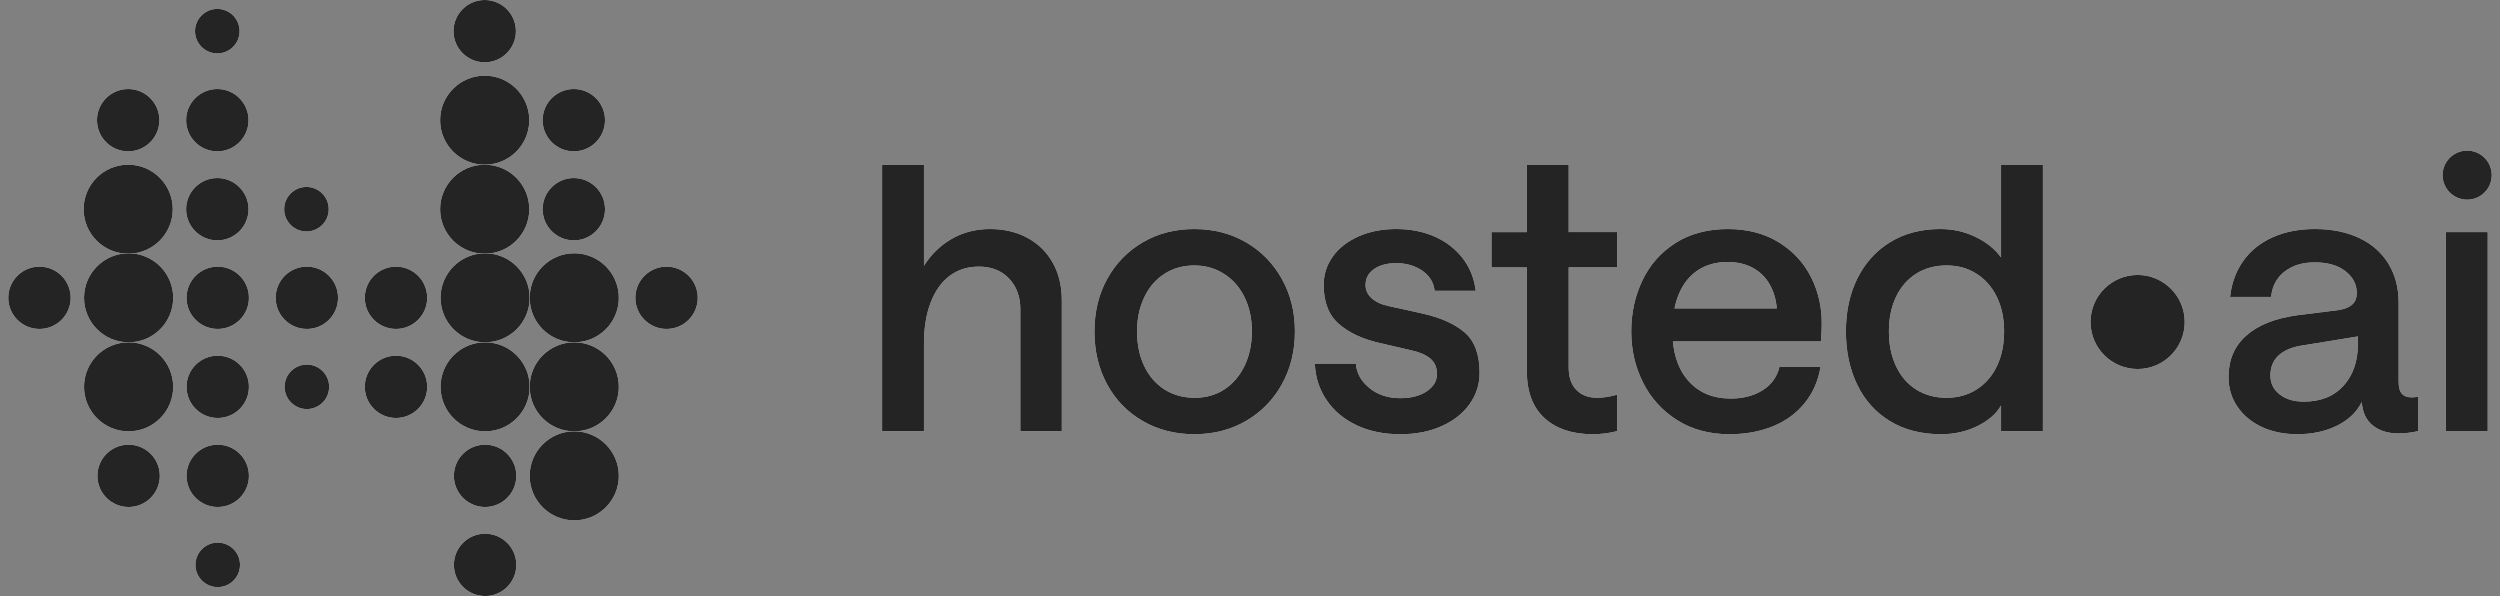 <?xml version="1.0" encoding="UTF-8"?>
<svg xmlns="http://www.w3.org/2000/svg" width="151" height="36" viewBox="0 0 151 36" fill="none">
  <rect x="0" y="0" width="151" height="36" fill="#808080" stroke="none"/>
  <g clip-path="url(#clip0_1318_2257)">
    <path d="M7.743 9.947H7.742C6.256 9.947 5.051 11.151 5.051 12.635V12.636C5.051 14.12 6.256 15.324 7.742 15.324H7.743C9.229 15.324 10.434 14.12 10.434 12.636V12.635C10.434 11.151 9.229 9.947 7.743 9.947Z" fill="white"></path>
    <path d="M7.743 9.947H7.742C6.256 9.947 5.051 11.151 5.051 12.635V12.636C5.051 14.12 6.256 15.324 7.742 15.324H7.743C9.229 15.324 10.434 14.12 10.434 12.636V12.635C10.434 11.151 9.229 9.947 7.743 9.947Z" fill="#242424"></path>
    <path d="M7.743 5.377H7.742C6.702 5.377 5.858 6.219 5.858 7.259V7.259C5.858 8.298 6.702 9.141 7.742 9.141H7.743C8.783 9.141 9.627 8.298 9.627 7.259V7.259C9.627 6.219 8.783 5.377 7.743 5.377Z" fill="white"></path>
    <path d="M7.743 5.377H7.742C6.702 5.377 5.858 6.219 5.858 7.259V7.259C5.858 8.298 6.702 9.141 7.742 9.141H7.743C8.783 9.141 9.627 8.298 9.627 7.259V7.259C9.627 6.219 8.783 5.377 7.743 5.377Z" fill="#242424"></path>
    <path d="M7.768 15.299H7.768C6.281 15.299 5.076 16.503 5.076 17.987V17.988C5.076 19.472 6.281 20.676 7.768 20.676H7.768C9.255 20.676 10.46 19.472 10.46 17.988V17.987C10.46 16.503 9.255 15.299 7.768 15.299Z" fill="white"></path>
    <path d="M7.768 15.299H7.768C6.281 15.299 5.076 16.503 5.076 17.987V17.988C5.076 19.472 6.281 20.676 7.768 20.676H7.768C9.255 20.676 10.46 19.472 10.46 17.988V17.987C10.46 16.503 9.255 15.299 7.768 15.299Z" fill="#242424"></path>
    <path d="M7.768 20.676H7.768C6.281 20.676 5.076 21.88 5.076 23.364V23.365C5.076 24.849 6.281 26.053 7.768 26.053H7.768C9.255 26.053 10.46 24.849 10.46 23.365V23.364C10.46 21.88 9.255 20.676 7.768 20.676Z" fill="white"></path>
    <path d="M7.768 20.676H7.768C6.281 20.676 5.076 21.88 5.076 23.364V23.365C5.076 24.849 6.281 26.053 7.768 26.053H7.768C9.255 26.053 10.46 24.849 10.46 23.365V23.364C10.46 21.88 9.255 20.676 7.768 20.676Z" fill="#242424"></path>
    <path d="M7.768 26.859H7.767C6.727 26.859 5.883 27.701 5.883 28.741V28.741C5.883 29.78 6.727 30.623 7.767 30.623H7.768C8.808 30.623 9.652 29.78 9.652 28.741V28.741C9.652 27.701 8.808 26.859 7.768 26.859Z" fill="white"></path>
    <path d="M7.768 26.859H7.767C6.727 26.859 5.883 27.701 5.883 28.741V28.741C5.883 29.78 6.727 30.623 7.767 30.623H7.768C8.808 30.623 9.652 29.78 9.652 28.741V28.741C9.652 27.701 8.808 26.859 7.768 26.859Z" fill="#242424"></path>
    <path d="M13.127 10.754H13.126C12.086 10.754 11.242 11.596 11.242 12.635V12.636C11.242 13.675 12.086 14.518 13.126 14.518H13.127C14.167 14.518 15.011 13.675 15.011 12.636V12.635C15.011 11.596 14.167 10.754 13.127 10.754Z" fill="white"></path>
    <path d="M13.127 10.754H13.126C12.086 10.754 11.242 11.596 11.242 12.635V12.636C11.242 13.675 12.086 14.518 13.126 14.518H13.127C14.167 14.518 15.011 13.675 15.011 12.636V12.635C15.011 11.596 14.167 10.754 13.127 10.754Z" fill="#242424"></path>
    <path d="M13.127 5.377H13.126C12.086 5.377 11.242 6.219 11.242 7.259V7.259C11.242 8.298 12.086 9.141 13.126 9.141H13.127C14.167 9.141 15.011 8.298 15.011 7.259V7.259C15.011 6.219 14.167 5.377 13.127 5.377Z" fill="white"></path>
    <path d="M13.127 5.377H13.126C12.086 5.377 11.242 6.219 11.242 7.259V7.259C11.242 8.298 12.086 9.141 13.126 9.141H13.127C14.167 9.141 15.011 8.298 15.011 7.259V7.259C15.011 6.219 14.167 5.377 13.127 5.377Z" fill="#242424"></path>
    <path d="M14.471 1.882C14.471 1.14 13.869 0.538 13.126 0.538C12.382 0.538 11.78 1.14 11.78 1.882C11.78 2.624 12.382 3.226 13.126 3.226C13.869 3.226 14.471 2.624 14.471 1.882Z" fill="white"></path>
    <path d="M14.471 1.882C14.471 1.14 13.869 0.538 13.126 0.538C12.382 0.538 11.78 1.14 11.78 1.882C11.78 2.624 12.382 3.226 13.126 3.226C13.869 3.226 14.471 2.624 14.471 1.882Z" fill="#242424"></path>
    <path d="M13.151 16.105H13.151C12.11 16.105 11.267 16.948 11.267 17.987V17.988C11.267 19.027 12.11 19.869 13.151 19.869H13.151C14.192 19.869 15.035 19.027 15.035 17.988V17.987C15.035 16.948 14.192 16.105 13.151 16.105Z" fill="white"></path>
    <path d="M13.151 16.105H13.151C12.11 16.105 11.267 16.948 11.267 17.987V17.988C11.267 19.027 12.11 19.869 13.151 19.869H13.151C14.192 19.869 15.035 19.027 15.035 17.988V17.987C15.035 16.948 14.192 16.105 13.151 16.105Z" fill="#242424"></path>
    <path d="M2.385 16.105H2.384C1.343 16.105 0.5 16.948 0.5 17.987V17.988C0.5 19.027 1.343 19.869 2.384 19.869H2.385C3.425 19.869 4.269 19.027 4.269 17.988V17.987C4.269 16.948 3.425 16.105 2.385 16.105Z" fill="white"></path>
    <path d="M2.385 16.105H2.384C1.343 16.105 0.5 16.948 0.5 17.987V17.988C0.5 19.027 1.343 19.869 2.384 19.869H2.385C3.425 19.869 4.269 19.027 4.269 17.988V17.987C4.269 16.948 3.425 16.105 2.385 16.105Z" fill="#242424"></path>
    <path d="M40.26 16.105H40.26C39.219 16.105 38.376 16.948 38.376 17.987V17.988C38.376 19.027 39.219 19.869 40.26 19.869H40.26C41.3 19.869 42.144 19.027 42.144 17.988V17.987C42.144 16.948 41.3 16.105 40.26 16.105Z" fill="white"></path>
    <path d="M40.26 16.105H40.26C39.219 16.105 38.376 16.948 38.376 17.987V17.988C38.376 19.027 39.219 19.869 40.26 19.869H40.26C41.3 19.869 42.144 19.027 42.144 17.988V17.987C42.144 16.948 41.3 16.105 40.26 16.105Z" fill="#242424"></path>
    <path d="M13.151 21.483H13.151C12.11 21.483 11.267 22.325 11.267 23.364V23.365C11.267 24.404 12.11 25.247 13.151 25.247H13.151C14.192 25.247 15.035 24.404 15.035 23.365V23.364C15.035 22.325 14.192 21.483 13.151 21.483Z" fill="white"></path>
    <path d="M13.151 21.483H13.151C12.11 21.483 11.267 22.325 11.267 23.364V23.365C11.267 24.404 12.11 25.247 13.151 25.247H13.151C14.192 25.247 15.035 24.404 15.035 23.365V23.364C15.035 22.325 14.192 21.483 13.151 21.483Z" fill="#242424"></path>
    <path d="M13.151 26.859H13.151C12.11 26.859 11.267 27.701 11.267 28.741V28.741C11.267 29.78 12.11 30.623 13.151 30.623H13.151C14.192 30.623 15.035 29.78 15.035 28.741V28.741C15.035 27.701 14.192 26.859 13.151 26.859Z" fill="white"></path>
    <path d="M13.151 26.859H13.151C12.11 26.859 11.267 27.701 11.267 28.741V28.741C11.267 29.78 12.11 30.623 13.151 30.623H13.151C14.192 30.623 15.035 29.78 15.035 28.741V28.741C15.035 27.701 14.192 26.859 13.151 26.859Z" fill="#242424"></path>
    <path d="M14.497 34.118C14.497 33.376 13.894 32.774 13.151 32.774C12.408 32.774 11.805 33.376 11.805 34.118C11.805 34.86 12.408 35.462 13.151 35.462C13.894 35.462 14.497 34.86 14.497 34.118Z" fill="white"></path>
    <path d="M14.497 34.118C14.497 33.376 13.894 32.774 13.151 32.774C12.408 32.774 11.805 33.376 11.805 34.118C11.805 34.86 12.408 35.462 13.151 35.462C13.894 35.462 14.497 34.86 14.497 34.118Z" fill="#242424"></path>
    <path d="M19.855 12.636C19.855 11.893 19.253 11.291 18.509 11.291C17.766 11.291 17.164 11.893 17.164 12.636C17.164 13.378 17.766 13.98 18.509 13.98C19.253 13.98 19.855 13.378 19.855 12.636Z" fill="white"></path>
    <path d="M19.855 12.636C19.855 11.893 19.253 11.291 18.509 11.291C17.766 11.291 17.164 11.893 17.164 12.636C17.164 13.378 17.766 13.98 18.509 13.98C19.253 13.98 19.855 13.378 19.855 12.636Z" fill="#242424"></path>
    <path d="M18.534 16.105H18.534C17.493 16.105 16.65 16.948 16.65 17.987V17.988C16.65 19.027 17.493 19.869 18.534 19.869H18.534C19.575 19.869 20.418 19.027 20.418 17.988V17.987C20.418 16.948 19.575 16.105 18.534 16.105Z" fill="white"></path>
    <path d="M18.534 16.105H18.534C17.493 16.105 16.65 16.948 16.65 17.987V17.988C16.65 19.027 17.493 19.869 18.534 19.869H18.534C19.575 19.869 20.418 19.027 20.418 17.988V17.987C20.418 16.948 19.575 16.105 18.534 16.105Z" fill="#242424"></path>
    <path d="M19.88 23.364C19.88 22.622 19.277 22.02 18.534 22.02C17.791 22.02 17.189 22.622 17.189 23.364C17.189 24.106 17.791 24.708 18.534 24.708C19.277 24.708 19.88 24.106 19.88 23.364Z" fill="white"></path>
    <path d="M19.88 23.364C19.88 22.622 19.277 22.02 18.534 22.02C17.791 22.02 17.189 22.622 17.189 23.364C17.189 24.106 17.791 24.708 18.534 24.708C19.277 24.708 19.88 24.106 19.88 23.364Z" fill="#242424"></path>
    <path d="M23.918 16.105H23.918C22.877 16.105 22.034 16.948 22.034 17.987V17.988C22.034 19.027 22.877 19.869 23.918 19.869H23.918C24.959 19.869 25.802 19.027 25.802 17.988V17.987C25.802 16.948 24.959 16.105 23.918 16.105Z" fill="white"></path>
    <path d="M23.918 16.105H23.918C22.877 16.105 22.034 16.948 22.034 17.987V17.988C22.034 19.027 22.877 19.869 23.918 19.869H23.918C24.959 19.869 25.802 19.027 25.802 17.988V17.987C25.802 16.948 24.959 16.105 23.918 16.105Z" fill="#242424"></path>
    <path d="M23.918 21.483H23.918C22.877 21.483 22.034 22.325 22.034 23.364V23.365C22.034 24.404 22.877 25.247 23.918 25.247H23.918C24.959 25.247 25.802 24.404 25.802 23.365V23.364C25.802 22.325 24.959 21.483 23.918 21.483Z" fill="white"></path>
    <path d="M23.918 21.483H23.918C22.877 21.483 22.034 22.325 22.034 23.364V23.365C22.034 24.404 22.877 25.247 23.918 25.247H23.918C24.959 25.247 25.802 24.404 25.802 23.365V23.364C25.802 22.325 24.959 21.483 23.918 21.483Z" fill="#242424"></path>
    <path d="M29.276 9.947H29.276C27.789 9.947 26.584 11.151 26.584 12.635V12.636C26.584 14.12 27.789 15.324 29.276 15.324H29.276C30.762 15.324 31.968 14.12 31.968 12.636V12.635C31.968 11.151 30.762 9.947 29.276 9.947Z" fill="white"></path>
    <path d="M29.276 9.947H29.276C27.789 9.947 26.584 11.151 26.584 12.635V12.636C26.584 14.12 27.789 15.324 29.276 15.324H29.276C30.762 15.324 31.968 14.12 31.968 12.636V12.635C31.968 11.151 30.762 9.947 29.276 9.947Z" fill="#242424"></path>
    <path d="M29.276 4.57H29.276C27.789 4.57 26.584 5.774 26.584 7.259V7.259C26.584 8.744 27.789 9.947 29.276 9.947H29.276C30.762 9.947 31.968 8.744 31.968 7.259V7.259C31.968 5.774 30.762 4.57 29.276 4.57Z" fill="white"></path>
    <path d="M29.276 4.57H29.276C27.789 4.57 26.584 5.774 26.584 7.259V7.259C26.584 8.744 27.789 9.947 29.276 9.947H29.276C30.762 9.947 31.968 8.744 31.968 7.259V7.259C31.968 5.774 30.762 4.57 29.276 4.57Z" fill="#242424"></path>
    <path d="M29.276 0H29.276C28.235 0 27.392 0.842 27.392 1.882V1.882C27.392 2.921 28.235 3.764 29.276 3.764H29.276C30.317 3.764 31.16 2.921 31.16 1.882V1.882C31.16 0.842 30.317 0 29.276 0Z" fill="white"></path>
    <path d="M29.276 0H29.276C28.235 0 27.392 0.842 27.392 1.882V1.882C27.392 2.921 28.235 3.764 29.276 3.764H29.276C30.317 3.764 31.16 2.921 31.16 1.882V1.882C31.16 0.842 30.317 0 29.276 0Z" fill="#242424"></path>
    <path d="M29.301 15.299H29.3C27.814 15.299 26.609 16.503 26.609 17.987V17.988C26.609 19.472 27.814 20.676 29.3 20.676H29.301C30.787 20.676 31.992 19.472 31.992 17.988V17.987C31.992 16.503 30.787 15.299 29.301 15.299Z" fill="white"></path>
    <path d="M29.301 15.299H29.3C27.814 15.299 26.609 16.503 26.609 17.987V17.988C26.609 19.472 27.814 20.676 29.3 20.676H29.301C30.787 20.676 31.992 19.472 31.992 17.988V17.987C31.992 16.503 30.787 15.299 29.301 15.299Z" fill="#242424"></path>
    <path d="M29.301 20.676H29.3C27.814 20.676 26.609 21.88 26.609 23.364V23.365C26.609 24.849 27.814 26.053 29.3 26.053H29.301C30.787 26.053 31.992 24.849 31.992 23.365V23.364C31.992 21.88 30.787 20.676 29.301 20.676Z" fill="white"></path>
    <path d="M29.301 20.676H29.3C27.814 20.676 26.609 21.88 26.609 23.364V23.365C26.609 24.849 27.814 26.053 29.3 26.053H29.301C30.787 26.053 31.992 24.849 31.992 23.365V23.364C31.992 21.88 30.787 20.676 29.301 20.676Z" fill="#242424"></path>
    <path d="M29.301 26.859H29.3C28.26 26.859 27.416 27.701 27.416 28.741V28.741C27.416 29.78 28.26 30.623 29.3 30.623H29.301C30.341 30.623 31.185 29.78 31.185 28.741V28.741C31.185 27.701 30.341 26.859 29.301 26.859Z" fill="white"></path>
    <path d="M29.301 26.859H29.3C28.26 26.859 27.416 27.701 27.416 28.741V28.741C27.416 29.78 28.26 30.623 29.3 30.623H29.301C30.341 30.623 31.185 29.78 31.185 28.741V28.741C31.185 27.701 30.341 26.859 29.301 26.859Z" fill="#242424"></path>
    <path d="M29.301 32.236H29.3C28.26 32.236 27.416 33.078 27.416 34.118V34.118C27.416 35.157 28.26 36 29.3 36H29.301C30.341 36 31.185 35.157 31.185 34.118V34.118C31.185 33.078 30.341 32.236 29.301 32.236Z" fill="white"></path>
    <path d="M29.301 32.236H29.3C28.26 32.236 27.416 33.078 27.416 34.118V34.118C27.416 35.157 28.26 36 29.3 36H29.301C30.341 36 31.185 35.157 31.185 34.118V34.118C31.185 33.078 30.341 32.236 29.301 32.236Z" fill="#242424"></path>
    <path d="M34.659 10.754H34.659C33.618 10.754 32.775 11.596 32.775 12.635V12.636C32.775 13.675 33.618 14.518 34.659 14.518H34.659C35.7 14.518 36.543 13.675 36.543 12.636V12.635C36.543 11.596 35.7 10.754 34.659 10.754Z" fill="white"></path>
    <path d="M34.659 10.754H34.659C33.618 10.754 32.775 11.596 32.775 12.635V12.636C32.775 13.675 33.618 14.518 34.659 14.518H34.659C35.7 14.518 36.543 13.675 36.543 12.636V12.635C36.543 11.596 35.7 10.754 34.659 10.754Z" fill="#242424"></path>
    <path d="M34.659 5.377H34.659C33.618 5.377 32.775 6.219 32.775 7.259V7.259C32.775 8.298 33.618 9.141 34.659 9.141H34.659C35.7 9.141 36.543 8.298 36.543 7.259V7.259C36.543 6.219 35.7 5.377 34.659 5.377Z" fill="white"></path>
    <path d="M34.659 5.377H34.659C33.618 5.377 32.775 6.219 32.775 7.259V7.259C32.775 8.298 33.618 9.141 34.659 9.141H34.659C35.7 9.141 36.543 8.298 36.543 7.259V7.259C36.543 6.219 35.7 5.377 34.659 5.377Z" fill="#242424"></path>
    <path d="M34.685 15.299H34.684C33.198 15.299 31.993 16.503 31.993 17.987V17.988C31.993 19.472 33.198 20.676 34.684 20.676H34.685C36.171 20.676 37.376 19.472 37.376 17.988V17.987C37.376 16.503 36.171 15.299 34.685 15.299Z" fill="white"></path>
    <path d="M34.685 15.299H34.684C33.198 15.299 31.993 16.503 31.993 17.987V17.988C31.993 19.472 33.198 20.676 34.684 20.676H34.685C36.171 20.676 37.376 19.472 37.376 17.988V17.987C37.376 16.503 36.171 15.299 34.685 15.299Z" fill="#242424"></path>
    <path d="M34.685 20.676H34.684C33.198 20.676 31.993 21.88 31.993 23.364V23.365C31.993 24.849 33.198 26.053 34.684 26.053H34.685C36.171 26.053 37.376 24.849 37.376 23.365V23.364C37.376 21.88 36.171 20.676 34.685 20.676Z" fill="white"></path>
    <path d="M34.685 20.676H34.684C33.198 20.676 31.993 21.88 31.993 23.364V23.365C31.993 24.849 33.198 26.053 34.684 26.053H34.685C36.171 26.053 37.376 24.849 37.376 23.365V23.364C37.376 21.88 36.171 20.676 34.685 20.676Z" fill="#242424"></path>
    <path d="M34.685 26.052H34.684C33.198 26.052 31.993 27.256 31.993 28.741V28.741C31.993 30.226 33.198 31.43 34.684 31.43H34.685C36.171 31.43 37.376 30.226 37.376 28.741V28.741C37.376 27.256 36.171 26.052 34.685 26.052Z" fill="white"></path>
    <path d="M34.685 26.052H34.684C33.198 26.052 31.993 27.256 31.993 28.741V28.741C31.993 30.226 33.198 31.43 34.684 31.43H34.685C36.171 31.43 37.376 30.226 37.376 28.741V28.741C37.376 27.256 36.171 26.052 34.685 26.052Z" fill="#242424"></path>
    <path d="M129.112 16.607H129.112C127.541 16.607 126.268 17.879 126.268 19.448V19.448C126.268 21.017 127.541 22.289 129.112 22.289H129.112C130.683 22.289 131.956 21.017 131.956 19.448V19.448C131.956 17.879 130.683 16.607 129.112 16.607Z" fill="white"></path>
    <path d="M129.112 16.607H129.112C127.541 16.607 126.268 17.879 126.268 19.448V19.448C126.268 21.017 127.541 22.289 129.112 22.289H129.112C130.683 22.289 131.956 21.017 131.956 19.448V19.448C131.956 17.879 130.683 16.607 129.112 16.607Z" fill="#242424"></path>
    <path d="M150.5 10.579C150.5 9.76 149.836 9.097 149.016 9.097C148.197 9.097 147.533 9.76 147.533 10.579C147.533 11.397 148.197 12.06 149.016 12.06C149.836 12.06 150.5 11.397 150.5 10.579Z" fill="white"></path>
    <path d="M150.5 10.579C150.5 9.76 149.836 9.097 149.016 9.097C148.197 9.097 147.533 9.76 147.533 10.579C147.533 11.397 148.197 12.06 149.016 12.06C149.836 12.06 150.5 11.397 150.5 10.579Z" fill="#242424"></path>
    <path d="M62.058 14.366C61.4 14.011 60.647 13.833 59.796 13.833C58.946 13.833 58.176 14.03 57.489 14.424C56.8 14.818 56.24 15.362 55.807 16.057V9.948H53.279V26.041H55.807V20.76C55.807 19.803 55.942 18.973 56.213 18.27C56.484 17.567 56.866 17.03 57.361 16.66C57.856 16.289 58.443 16.104 59.124 16.104C59.881 16.104 60.488 16.344 60.944 16.822C61.4 17.301 61.628 17.919 61.628 18.675V26.042H64.133V18.12C64.133 17.271 63.951 16.521 63.588 15.873C63.225 15.224 62.715 14.723 62.058 14.367V14.366Z" fill="white"></path>
    <path d="M62.058 14.366C61.4 14.011 60.647 13.833 59.796 13.833C58.946 13.833 58.176 14.03 57.489 14.424C56.8 14.818 56.24 15.362 55.807 16.057V9.948H53.279V26.041H55.807V20.76C55.807 19.803 55.942 18.973 56.213 18.27C56.484 17.567 56.866 17.03 57.361 16.66C57.856 16.289 58.443 16.104 59.124 16.104C59.881 16.104 60.488 16.344 60.944 16.822C61.4 17.301 61.628 17.919 61.628 18.675V26.042H64.133V18.12C64.133 17.271 63.951 16.521 63.588 15.873C63.225 15.224 62.715 14.723 62.058 14.367V14.366Z" fill="#242424"></path>
    <path d="M75.254 14.633C74.335 14.1 73.294 13.834 72.135 13.834C70.975 13.834 69.939 14.1 69.027 14.633C68.115 15.166 67.4 15.899 66.882 16.833C66.363 17.767 66.105 18.829 66.105 20.018C66.105 21.207 66.359 22.273 66.87 23.215C67.38 24.157 68.096 24.894 69.016 25.427C69.935 25.96 70.975 26.226 72.135 26.226C73.294 26.226 74.335 25.96 75.254 25.427C76.174 24.894 76.897 24.157 77.423 23.215C77.948 22.273 78.212 21.207 78.212 20.018C78.212 18.829 77.948 17.787 77.423 16.845C76.897 15.903 76.174 15.165 75.254 14.632V14.633ZM75.173 22.092C74.879 22.702 74.474 23.177 73.956 23.517C73.438 23.857 72.838 24.026 72.158 24.026C71.478 24.026 70.851 23.857 70.326 23.517C69.799 23.177 69.394 22.706 69.108 22.103C68.822 21.501 68.679 20.806 68.679 20.018C68.679 19.231 68.822 18.579 69.108 17.968C69.394 17.358 69.8 16.884 70.326 16.544C70.851 16.204 71.454 16.034 72.135 16.034C72.815 16.034 73.398 16.204 73.932 16.544C74.466 16.884 74.879 17.355 75.173 17.957C75.466 18.559 75.614 19.246 75.614 20.018C75.614 20.79 75.466 21.482 75.173 22.091V22.092Z" fill="white"></path>
    <path d="M75.254 14.633C74.335 14.1 73.294 13.834 72.135 13.834C70.975 13.834 69.939 14.1 69.027 14.633C68.115 15.166 67.4 15.899 66.882 16.833C66.363 17.767 66.105 18.829 66.105 20.018C66.105 21.207 66.359 22.273 66.87 23.215C67.38 24.157 68.096 24.894 69.016 25.427C69.935 25.96 70.975 26.226 72.135 26.226C73.294 26.226 74.335 25.96 75.254 25.427C76.174 24.894 76.897 24.157 77.423 23.215C77.948 22.273 78.212 21.207 78.212 20.018C78.212 18.829 77.948 17.787 77.423 16.845C76.897 15.903 76.174 15.165 75.254 14.632V14.633ZM75.173 22.092C74.879 22.702 74.474 23.177 73.956 23.517C73.438 23.857 72.838 24.026 72.158 24.026C71.478 24.026 70.851 23.857 70.326 23.517C69.799 23.177 69.394 22.706 69.108 22.103C68.822 21.501 68.679 20.806 68.679 20.018C68.679 19.231 68.822 18.579 69.108 17.968C69.394 17.358 69.8 16.884 70.326 16.544C70.851 16.204 71.454 16.034 72.135 16.034C72.815 16.034 73.398 16.204 73.932 16.544C74.466 16.884 74.879 17.355 75.173 17.957C75.466 18.559 75.614 19.246 75.614 20.018C75.614 20.79 75.466 21.482 75.173 22.091V22.092Z" fill="#242424"></path>
    <path d="M88.463 20.076C87.859 19.559 87.001 19.177 85.888 18.93L83.894 18.49C83.445 18.397 83.097 18.239 82.85 18.015C82.603 17.791 82.479 17.525 82.479 17.216C82.479 16.814 82.649 16.494 82.99 16.254C83.329 16.015 83.778 15.895 84.335 15.895C84.938 15.895 85.46 16.046 85.9 16.347C86.341 16.648 86.591 17.054 86.653 17.563H89.135C89.042 16.807 88.775 16.146 88.335 15.583C87.894 15.019 87.33 14.586 86.642 14.285C85.954 13.984 85.184 13.833 84.335 13.833C83.484 13.833 82.703 13.984 82.038 14.285C81.374 14.586 80.859 14.992 80.496 15.501C80.132 16.011 79.951 16.582 79.951 17.216C79.951 18.25 80.256 19.034 80.867 19.567C81.478 20.1 82.293 20.482 83.314 20.713L85.308 21.177C85.787 21.285 86.155 21.452 86.41 21.675C86.665 21.899 86.793 22.204 86.793 22.59C86.793 23.007 86.588 23.354 86.178 23.632C85.768 23.91 85.231 24.049 84.566 24.049C83.824 24.049 83.201 23.84 82.699 23.424C82.197 23.007 81.93 22.52 81.899 21.965H79.418C79.448 22.783 79.684 23.517 80.125 24.165C80.566 24.814 81.168 25.32 81.934 25.683C82.7 26.045 83.576 26.227 84.567 26.227C85.556 26.227 86.344 26.064 87.072 25.74C87.798 25.416 88.362 24.972 88.764 24.409C89.166 23.845 89.368 23.215 89.368 22.521C89.368 21.409 89.066 20.595 88.463 20.077L88.463 20.076Z" fill="white"></path>
    <path d="M88.463 20.076C87.859 19.559 87.001 19.177 85.888 18.93L83.894 18.49C83.445 18.397 83.097 18.239 82.85 18.015C82.603 17.791 82.479 17.525 82.479 17.216C82.479 16.814 82.649 16.494 82.99 16.254C83.329 16.015 83.778 15.895 84.335 15.895C84.938 15.895 85.46 16.046 85.9 16.347C86.341 16.648 86.591 17.054 86.653 17.563H89.135C89.042 16.807 88.775 16.146 88.335 15.583C87.894 15.019 87.33 14.586 86.642 14.285C85.954 13.984 85.184 13.833 84.335 13.833C83.484 13.833 82.703 13.984 82.038 14.285C81.374 14.586 80.859 14.992 80.496 15.501C80.132 16.011 79.951 16.582 79.951 17.216C79.951 18.25 80.256 19.034 80.867 19.567C81.478 20.1 82.293 20.482 83.314 20.713L85.308 21.177C85.787 21.285 86.155 21.452 86.41 21.675C86.665 21.899 86.793 22.204 86.793 22.59C86.793 23.007 86.588 23.354 86.178 23.632C85.768 23.91 85.231 24.049 84.566 24.049C83.824 24.049 83.201 23.84 82.699 23.424C82.197 23.007 81.93 22.52 81.899 21.965H79.418C79.448 22.783 79.684 23.517 80.125 24.165C80.566 24.814 81.168 25.32 81.934 25.683C82.7 26.045 83.576 26.227 84.567 26.227C85.556 26.227 86.344 26.064 87.072 25.74C87.798 25.416 88.362 24.972 88.764 24.409C89.166 23.845 89.368 23.215 89.368 22.521C89.368 21.409 89.066 20.595 88.463 20.077L88.463 20.076Z" fill="#242424"></path>
    <path d="M94.748 9.948H92.22V14.019H90.086V16.149H92.22V22.404C92.22 23.655 92.575 24.605 93.287 25.253C93.998 25.902 94.972 26.226 96.209 26.226C96.704 26.226 97.191 26.164 97.67 26.041V23.84C97.237 23.963 96.835 24.025 96.464 24.025C95.938 24.025 95.521 23.867 95.212 23.55C94.902 23.234 94.748 22.782 94.748 22.195V16.148H97.67V14.018H94.748V9.947V9.948Z" fill="white"></path>
    <path d="M94.748 9.948H92.22V14.019H90.086V16.149H92.22V22.404C92.22 23.655 92.575 24.605 93.287 25.253C93.998 25.902 94.972 26.226 96.209 26.226C96.704 26.226 97.191 26.164 97.67 26.041V23.84C97.237 23.963 96.835 24.025 96.464 24.025C95.938 24.025 95.521 23.867 95.212 23.55C94.902 23.234 94.748 22.782 94.748 22.195V16.148H97.67V14.018H94.748V9.947V9.948Z" fill="#242424"></path>
    <path d="M107.434 14.633C106.568 14.1 105.54 13.834 104.35 13.834C103.159 13.834 102.077 14.115 101.195 14.679C100.314 15.243 99.649 15.996 99.201 16.938C98.752 17.88 98.528 18.907 98.528 20.019C98.528 21.131 98.764 22.158 99.236 23.1C99.707 24.042 100.391 24.799 101.288 25.37C102.185 25.942 103.244 26.227 104.466 26.227C105.424 26.227 106.294 26.068 107.075 25.752C107.855 25.436 108.497 24.968 109 24.351C109.502 23.733 109.823 22.999 109.962 22.15H107.481C107.342 22.752 107.005 23.223 106.472 23.563C105.938 23.903 105.292 24.072 104.535 24.072C103.453 24.072 102.595 23.71 101.961 22.984C101.438 22.386 101.135 21.596 101.043 20.621H109.985C110.016 20.235 110.032 19.895 110.032 19.602C110.047 18.582 109.835 17.633 109.394 16.753C108.954 15.872 108.3 15.166 107.434 14.633V14.633ZM101.14 18.628C101.204 18.319 101.291 18.028 101.404 17.759C101.667 17.134 102.05 16.656 102.552 16.323C103.055 15.991 103.654 15.825 104.35 15.825C104.937 15.825 105.447 15.945 105.88 16.184C106.313 16.424 106.649 16.756 106.889 17.18C107.129 17.605 107.272 18.088 107.318 18.628H101.14V18.628Z" fill="white"></path>
    <path d="M107.434 14.633C106.568 14.1 105.54 13.834 104.35 13.834C103.159 13.834 102.077 14.115 101.195 14.679C100.314 15.243 99.649 15.996 99.201 16.938C98.752 17.88 98.528 18.907 98.528 20.019C98.528 21.131 98.764 22.158 99.236 23.1C99.707 24.042 100.391 24.799 101.288 25.37C102.185 25.942 103.244 26.227 104.466 26.227C105.424 26.227 106.294 26.068 107.075 25.752C107.855 25.436 108.497 24.968 109 24.351C109.502 23.733 109.823 22.999 109.962 22.15H107.481C107.342 22.752 107.005 23.223 106.472 23.563C105.938 23.903 105.292 24.072 104.535 24.072C103.453 24.072 102.595 23.71 101.961 22.984C101.438 22.386 101.135 21.596 101.043 20.621H109.985C110.016 20.235 110.032 19.895 110.032 19.602C110.047 18.582 109.835 17.633 109.394 16.753C108.954 15.872 108.3 15.166 107.434 14.633V14.633ZM101.14 18.628C101.204 18.319 101.291 18.028 101.404 17.759C101.667 17.134 102.05 16.656 102.552 16.323C103.055 15.991 103.654 15.825 104.35 15.825C104.937 15.825 105.447 15.945 105.88 16.184C106.313 16.424 106.649 16.756 106.889 17.18C107.129 17.605 107.272 18.088 107.318 18.628H101.14V18.628Z" fill="#242424"></path>
    <path d="M120.863 9.948V15.548C120.492 15.038 119.977 14.625 119.32 14.308C118.663 13.992 117.956 13.833 117.198 13.833C116.039 13.833 115.03 14.096 114.172 14.621C113.314 15.146 112.653 15.876 112.189 16.81C111.725 17.745 111.493 18.814 111.493 20.019C111.493 21.224 111.721 22.297 112.177 23.239C112.633 24.181 113.294 24.915 114.16 25.44C115.025 25.965 116.054 26.227 117.244 26.227C118.048 26.227 118.783 26.061 119.448 25.729C120.112 25.397 120.584 24.985 120.863 24.49V26.042H123.391V9.948H120.863ZM120.608 22.126C120.314 22.729 119.904 23.196 119.378 23.528C118.853 23.86 118.249 24.026 117.569 24.026C116.889 24.026 116.262 23.86 115.737 23.528C115.211 23.195 114.805 22.724 114.519 22.114C114.233 21.505 114.09 20.805 114.09 20.018C114.09 19.23 114.233 18.535 114.519 17.933C114.805 17.331 115.211 16.864 115.737 16.532C116.262 16.199 116.873 16.034 117.569 16.034C118.265 16.034 118.853 16.2 119.378 16.532C119.904 16.864 120.314 17.331 120.608 17.933C120.901 18.535 121.048 19.23 121.048 20.018C121.048 20.805 120.901 21.523 120.608 22.126V22.126Z" fill="white"></path>
    <path d="M120.863 9.948V15.548C120.492 15.038 119.977 14.625 119.32 14.308C118.663 13.992 117.956 13.833 117.198 13.833C116.039 13.833 115.03 14.096 114.172 14.621C113.314 15.146 112.653 15.876 112.189 16.81C111.725 17.745 111.493 18.814 111.493 20.019C111.493 21.224 111.721 22.297 112.177 23.239C112.633 24.181 113.294 24.915 114.16 25.44C115.025 25.965 116.054 26.227 117.244 26.227C118.048 26.227 118.783 26.061 119.448 25.729C120.112 25.397 120.584 24.985 120.863 24.49V26.042H123.391V9.948H120.863ZM120.608 22.126C120.314 22.729 119.904 23.196 119.378 23.528C118.853 23.86 118.249 24.026 117.569 24.026C116.889 24.026 116.262 23.86 115.737 23.528C115.211 23.195 114.805 22.724 114.519 22.114C114.233 21.505 114.09 20.805 114.09 20.018C114.09 19.23 114.233 18.535 114.519 17.933C114.805 17.331 115.211 16.864 115.737 16.532C116.262 16.199 116.873 16.034 117.569 16.034C118.265 16.034 118.853 16.2 119.378 16.532C119.904 16.864 120.314 17.331 120.608 17.933C120.901 18.535 121.048 19.23 121.048 20.018C121.048 20.805 120.901 21.523 120.608 22.126V22.126Z" fill="#242424"></path>
    <path d="M136.609 25.786C135.983 25.493 135.492 25.084 135.136 24.558C134.78 24.034 134.603 23.439 134.603 22.774C134.603 21.74 134.958 20.906 135.67 20.273C136.381 19.639 137.401 19.23 138.731 19.044L141.306 18.72C141.646 18.659 141.905 18.547 142.083 18.385C142.26 18.223 142.349 17.995 142.349 17.702C142.349 17.177 142.121 16.737 141.665 16.381C141.209 16.026 140.594 15.848 139.821 15.848C139.048 15.848 138.468 16.034 137.989 16.404C137.51 16.775 137.239 17.285 137.177 17.933H134.696C134.789 17.099 135.055 16.373 135.496 15.755C135.936 15.138 136.528 14.663 137.27 14.331C138.012 13.999 138.862 13.833 139.821 13.833C140.841 13.833 141.734 14.015 142.5 14.377C143.265 14.74 143.853 15.258 144.262 15.929C144.672 16.601 144.877 17.385 144.877 18.28V23.052C144.877 23.392 144.942 23.635 145.074 23.782C145.205 23.929 145.402 24.002 145.665 24.002C145.805 24.002 145.936 23.986 146.06 23.956V26.041C145.642 26.133 145.248 26.179 144.877 26.179C144.242 26.179 143.725 26.021 143.323 25.704C142.921 25.388 142.697 24.913 142.65 24.28C142.356 24.882 141.862 25.357 141.166 25.704C140.47 26.052 139.666 26.226 138.754 26.226C137.95 26.226 137.235 26.079 136.608 25.786L136.609 25.786ZM141.549 23.296C142.129 22.656 142.419 21.81 142.419 20.76V20.32L139.149 20.853C138.484 20.945 137.982 21.146 137.642 21.455C137.301 21.764 137.132 22.173 137.132 22.683C137.132 23.146 137.317 23.525 137.688 23.818C138.059 24.111 138.546 24.258 139.149 24.258C140.17 24.258 140.97 23.937 141.55 23.296H141.549Z" fill="white"></path>
    <path d="M136.609 25.786C135.983 25.493 135.492 25.084 135.136 24.558C134.78 24.034 134.603 23.439 134.603 22.774C134.603 21.74 134.958 20.906 135.67 20.273C136.381 19.639 137.401 19.23 138.731 19.044L141.306 18.72C141.646 18.659 141.905 18.547 142.083 18.385C142.26 18.223 142.349 17.995 142.349 17.702C142.349 17.177 142.121 16.737 141.665 16.381C141.209 16.026 140.594 15.848 139.821 15.848C139.048 15.848 138.468 16.034 137.989 16.404C137.51 16.775 137.239 17.285 137.177 17.933H134.696C134.789 17.099 135.055 16.373 135.496 15.755C135.936 15.138 136.528 14.663 137.27 14.331C138.012 13.999 138.862 13.833 139.821 13.833C140.841 13.833 141.734 14.015 142.5 14.377C143.265 14.74 143.853 15.258 144.262 15.929C144.672 16.601 144.877 17.385 144.877 18.28V23.052C144.877 23.392 144.942 23.635 145.074 23.782C145.205 23.929 145.402 24.002 145.665 24.002C145.805 24.002 145.936 23.986 146.06 23.956V26.041C145.642 26.133 145.248 26.179 144.877 26.179C144.242 26.179 143.725 26.021 143.323 25.704C142.921 25.388 142.697 24.913 142.65 24.28C142.356 24.882 141.862 25.357 141.166 25.704C140.47 26.052 139.666 26.226 138.754 26.226C137.95 26.226 137.235 26.079 136.608 25.786L136.609 25.786ZM141.549 23.296C142.129 22.656 142.419 21.81 142.419 20.76V20.32L139.149 20.853C138.484 20.945 137.982 21.146 137.642 21.455C137.301 21.764 137.132 22.173 137.132 22.683C137.132 23.146 137.317 23.525 137.688 23.818C138.059 24.111 138.546 24.258 139.149 24.258C140.17 24.258 140.97 23.937 141.55 23.296H141.549Z" fill="#242424"></path>
    <path d="M147.729 14.019H150.257V26.041H147.729V14.019Z" fill="white"></path>
    <path d="M147.729 14.019H150.257V26.041H147.729V14.019Z" fill="#242424"></path>
  </g>
  <defs>
    <clipPath id="clip0_1318_2257">
      <rect width="150" height="36" fill="white" transform="translate(0.5)"></rect>
    </clipPath>
  </defs>
</svg>
